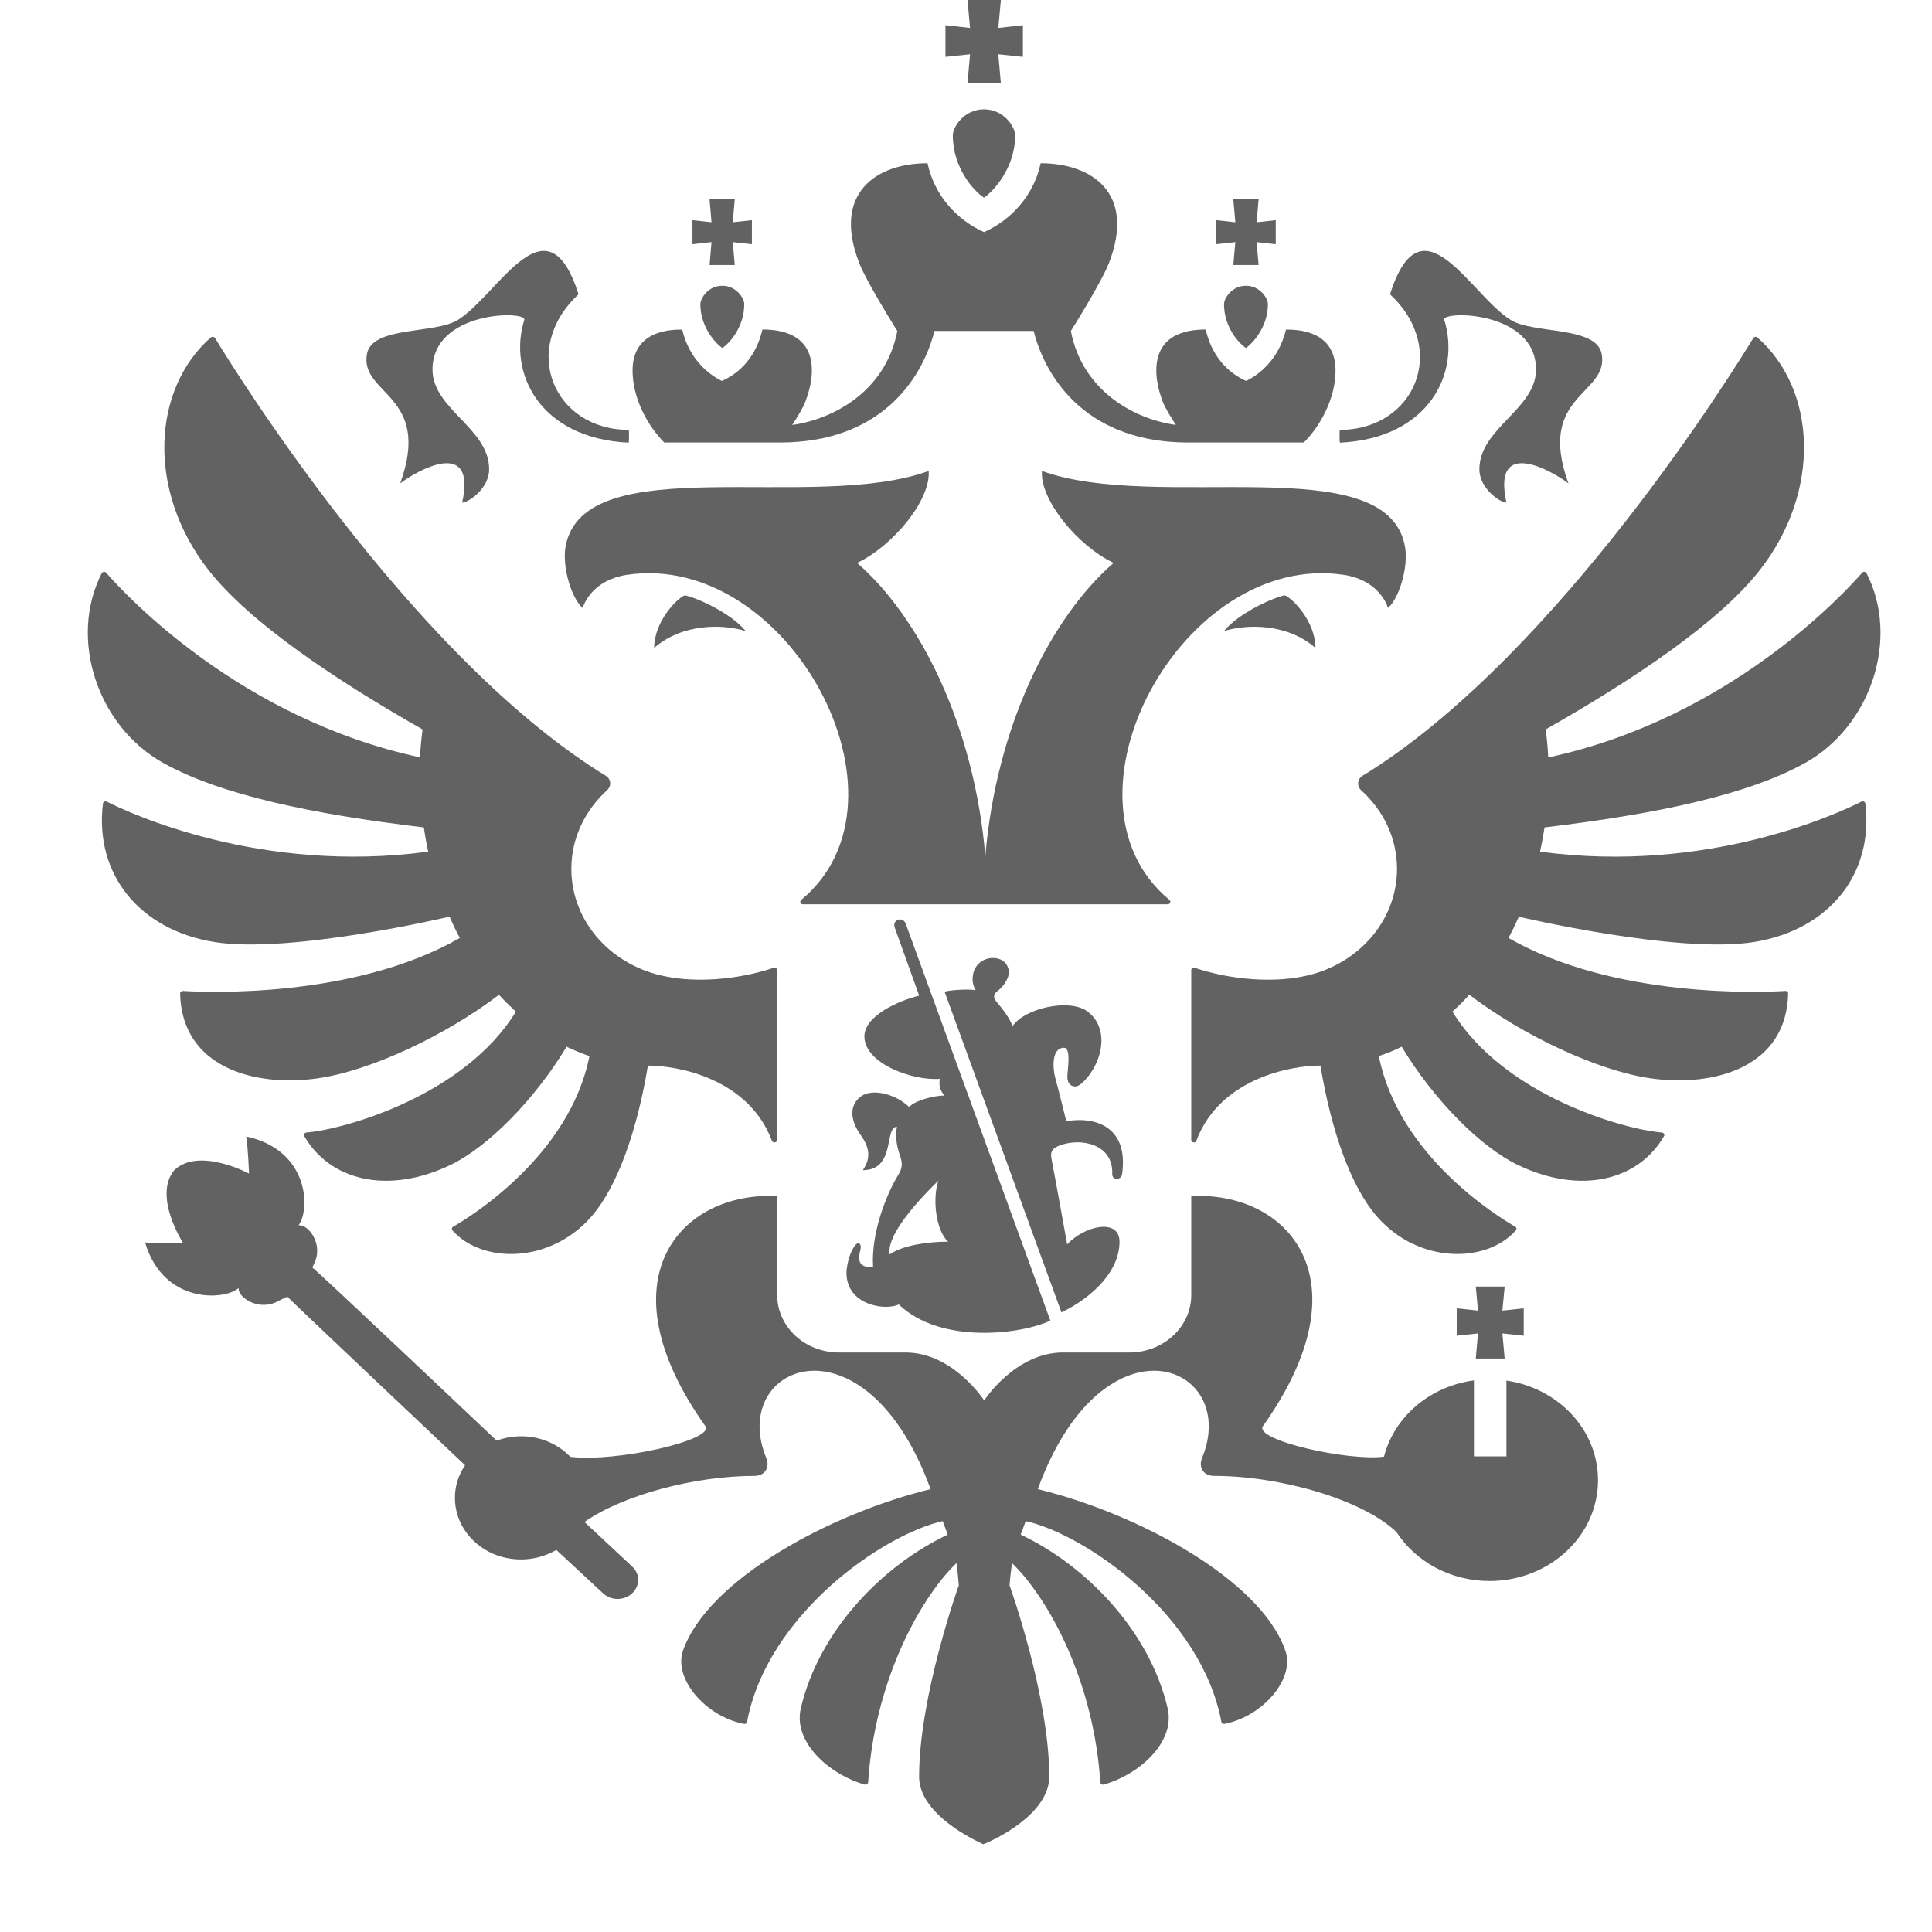 <svg width="22" height="22" viewBox="0 0 22 22" fill="none" xmlns="http://www.w3.org/2000/svg">
<path d="M7.449 7.378C7.769 7.098 8.228 7.104 8.491 7.186C8.319 6.974 7.916 6.8 7.798 6.779C7.708 6.813 7.449 7.079 7.449 7.378Z" fill="#626262"/>
<path d="M15.304 6.546C15.668 6.602 15.783 6.848 15.805 6.923C15.929 6.819 16.043 6.457 15.998 6.219C15.788 5.096 13.179 5.84 11.865 5.363C11.84 5.691 12.27 6.215 12.681 6.41C11.978 7.019 11.347 8.248 11.22 9.749C11.093 8.248 10.462 7.019 9.76 6.41C10.171 6.215 10.601 5.691 10.575 5.363C9.261 5.84 6.652 5.096 6.441 6.219C6.397 6.457 6.511 6.819 6.635 6.923C6.657 6.848 6.773 6.602 7.136 6.546C8.975 6.269 10.509 9.102 9.124 10.247C9.103 10.265 9.115 10.297 9.143 10.297L13.297 10.297C13.325 10.297 13.337 10.265 13.316 10.247C11.931 9.102 13.465 6.269 15.304 6.546Z" fill="#626262"/>
<path d="M12.778 13.365C12.849 12.854 12.504 12.707 12.142 12.767C12.098 12.591 12.061 12.437 12.019 12.285C11.985 12.162 11.973 11.931 12.116 11.931C12.193 11.931 12.162 12.146 12.155 12.239C12.148 12.32 12.178 12.369 12.243 12.372C12.285 12.373 12.336 12.321 12.367 12.286C12.573 12.052 12.622 11.69 12.379 11.515C12.177 11.368 11.669 11.478 11.529 11.686C11.508 11.608 11.408 11.478 11.359 11.421C11.312 11.366 11.3 11.328 11.365 11.28C11.396 11.257 11.488 11.165 11.488 11.069C11.488 11.013 11.445 10.909 11.306 10.909C11.197 10.909 11.075 10.985 11.075 11.154C11.075 11.191 11.085 11.231 11.109 11.275C11.04 11.263 10.852 11.268 10.756 11.292L12.087 14.945C12.469 14.757 12.748 14.459 12.748 14.14C12.748 13.867 12.347 13.957 12.152 14.17C12.089 13.825 12.033 13.506 11.972 13.188C11.956 13.1 12 13.069 12.071 13.042C12.307 12.954 12.678 13.025 12.665 13.367C12.662 13.444 12.77 13.444 12.778 13.365Z" fill="#626262"/>
<path d="M16.446 3.642C16.413 3.536 17.491 3.534 17.491 4.208C17.491 4.66 16.846 4.875 16.846 5.344C16.846 5.562 17.082 5.723 17.154 5.723C16.988 4.969 17.674 5.363 17.86 5.504C17.491 4.491 18.321 4.498 18.239 4.033C18.182 3.709 17.461 3.807 17.2 3.642C16.737 3.351 16.189 2.217 15.828 3.351C16.501 3.976 16.11 4.895 15.255 4.895C15.255 4.895 15.251 5.03 15.258 5.041C16.278 4.991 16.633 4.242 16.446 3.642Z" fill="#626262"/>
<path d="M14.63 6.779C14.512 6.8 14.11 6.974 13.938 7.186C14.201 7.104 14.66 7.098 14.979 7.378C14.979 7.079 14.72 6.813 14.63 6.779Z" fill="#626262"/>
<path d="M10.685 13.445C10.615 13.654 10.658 14.014 10.796 14.139C10.557 14.139 10.273 14.183 10.131 14.284L10.131 14.284C10.097 14.098 10.355 13.766 10.685 13.445ZM9.724 14.199C9.666 14.285 9.639 14.432 9.639 14.495C9.639 14.857 10.07 14.93 10.235 14.854C10.711 15.315 11.647 15.192 11.96 15.037L10.313 10.517C10.279 10.431 10.158 10.472 10.188 10.561L10.467 11.338C10.228 11.395 9.843 11.57 9.843 11.801C9.843 12.109 10.388 12.309 10.703 12.285C10.687 12.355 10.705 12.418 10.754 12.475C10.64 12.475 10.424 12.528 10.353 12.605C10.186 12.449 9.925 12.392 9.801 12.487C9.676 12.583 9.672 12.744 9.802 12.927C9.893 13.053 9.927 13.178 9.825 13.325C10.205 13.325 10.065 12.831 10.214 12.831C10.194 12.927 10.206 13.038 10.249 13.161C10.278 13.242 10.278 13.3 10.229 13.379C10.107 13.575 9.916 14.024 9.942 14.431C9.817 14.43 9.754 14.4 9.798 14.23C9.814 14.166 9.775 14.121 9.724 14.199Z" fill="#626262"/>
<path d="M21.197 9.128C20.943 9.257 19.45 9.957 17.537 9.698C17.557 9.607 17.574 9.515 17.588 9.422C18.86 9.27 19.895 9.054 20.555 8.688C21.306 8.269 21.635 7.271 21.255 6.528C21.246 6.509 21.219 6.506 21.205 6.521C20.997 6.76 19.69 8.183 17.63 8.625C17.625 8.518 17.615 8.412 17.601 8.306C18.601 7.738 19.578 7.085 20.043 6.487C20.746 5.583 20.681 4.431 20.012 3.843C20.005 3.837 19.996 3.834 19.987 3.836C19.978 3.837 19.97 3.842 19.965 3.85C19.753 4.199 17.772 7.401 15.598 8.783C15.571 8.8 15.544 8.817 15.517 8.833C15.455 8.871 15.448 8.951 15.501 9C15.752 9.227 15.908 9.543 15.908 9.894C15.908 10.505 15.437 11.012 14.815 11.123C14.499 11.184 14.043 11.166 13.605 11.021C13.585 11.015 13.565 11.028 13.565 11.048L13.565 12.981C13.565 13.012 13.612 13.02 13.623 12.99C13.889 12.284 14.687 12.134 15.036 12.134C15.161 12.889 15.386 13.514 15.677 13.85C16.151 14.396 16.925 14.389 17.261 14.011C17.267 14.005 17.269 13.996 17.268 13.988C17.266 13.98 17.261 13.972 17.254 13.968C17.056 13.855 15.928 13.162 15.701 12.026C15.791 11.995 15.878 11.961 15.961 11.919C16.326 12.522 16.856 13.06 17.283 13.265C18 13.609 18.657 13.441 18.948 12.938C18.959 12.92 18.946 12.898 18.924 12.896C18.481 12.86 17.119 12.47 16.539 11.519C16.606 11.459 16.671 11.395 16.731 11.327C17.338 11.789 18.196 12.197 18.81 12.281C19.528 12.379 20.343 12.149 20.362 11.314C20.363 11.297 20.348 11.283 20.33 11.284C20.075 11.3 18.383 11.373 17.178 10.681C17.22 10.602 17.259 10.521 17.295 10.439C17.295 10.439 19.116 10.869 19.979 10.726C20.836 10.585 21.338 9.946 21.241 9.15C21.239 9.131 21.216 9.119 21.197 9.128Z" fill="#626262"/>
<path d="M5.119 10.438C5.155 10.521 5.194 10.602 5.236 10.681C4.031 11.373 2.341 11.3 2.084 11.284C2.066 11.283 2.051 11.297 2.051 11.314C2.071 12.149 2.885 12.379 3.604 12.281C4.218 12.197 5.076 11.789 5.682 11.328C5.743 11.395 5.808 11.458 5.874 11.52C5.294 12.47 3.933 12.86 3.489 12.896C3.468 12.898 3.455 12.92 3.465 12.938C3.757 13.441 4.413 13.609 5.131 13.265C5.558 13.059 6.088 12.522 6.452 11.919C6.536 11.96 6.623 11.995 6.712 12.026C6.486 13.162 5.357 13.855 5.16 13.969C5.152 13.973 5.147 13.98 5.146 13.988C5.145 13.996 5.147 14.005 5.152 14.011C5.488 14.389 6.263 14.396 6.737 13.85C7.028 13.513 7.252 12.889 7.378 12.134C7.727 12.134 8.524 12.284 8.79 12.99C8.802 13.02 8.849 13.012 8.849 12.981L8.849 11.047C8.849 11.028 8.829 11.015 8.809 11.021C8.371 11.166 7.914 11.184 7.599 11.122C6.976 11.012 6.506 10.505 6.506 9.894C6.506 9.543 6.662 9.227 6.912 8.999C6.966 8.951 6.959 8.87 6.897 8.833C6.869 8.816 6.842 8.8 6.816 8.783C4.642 7.401 2.662 4.202 2.449 3.85C2.439 3.834 2.415 3.831 2.4 3.843C1.733 4.431 1.668 5.584 2.371 6.487C2.836 7.084 3.812 7.738 4.812 8.306C4.798 8.411 4.788 8.518 4.783 8.624C2.726 8.183 1.419 6.763 1.209 6.522C1.195 6.506 1.167 6.509 1.158 6.528C0.779 7.271 1.108 8.269 1.859 8.688C2.518 9.054 3.553 9.27 4.826 9.422C4.84 9.515 4.856 9.607 4.876 9.698C2.966 9.956 1.474 9.258 1.217 9.129C1.198 9.119 1.175 9.131 1.172 9.151C1.076 9.946 1.578 10.585 2.435 10.726C3.297 10.869 5.119 10.438 5.119 10.438Z" fill="#626262"/>
<path d="M4.557 5.504C4.742 5.363 5.429 4.969 5.263 5.723C5.335 5.723 5.57 5.562 5.57 5.344C5.57 4.875 4.925 4.66 4.925 4.208C4.925 3.534 6.003 3.536 5.97 3.642C5.784 4.242 6.139 4.991 7.158 5.041C7.166 5.03 7.161 4.895 7.161 4.895C6.307 4.895 5.915 3.976 6.588 3.351C6.227 2.217 5.679 3.351 5.216 3.642C4.955 3.807 4.234 3.709 4.178 4.033C4.096 4.498 4.925 4.491 4.557 5.504Z" fill="#626262"/>
<path d="M13.938 3.463C13.938 3.721 14.102 3.907 14.188 3.963C14.268 3.907 14.438 3.721 14.438 3.463C14.438 3.398 14.349 3.254 14.188 3.254C14.026 3.254 13.938 3.398 13.938 3.463Z" fill="#626262"/>
<path d="M10.766 0.648L11.046 0.618L11.017 0.949L11.397 0.949L11.368 0.618L11.648 0.648L11.648 0.287L11.368 0.318L11.397 0L11.017 0L11.046 0.318L10.766 0.287L10.766 0.648Z" fill="#626262"/>
<path d="M10.85 1.541C10.85 1.907 11.083 2.172 11.205 2.251C11.319 2.172 11.56 1.907 11.56 1.541C11.56 1.448 11.434 1.245 11.205 1.245C10.976 1.245 10.85 1.448 10.85 1.541Z" fill="#626262"/>
<path d="M8.883 5.039C9.992 5.039 10.49 4.359 10.641 3.769C10.891 3.769 11.112 3.769 11.77 3.769C11.921 4.359 12.419 5.039 13.529 5.039L14.847 5.039C15.032 4.854 15.208 4.54 15.208 4.219C15.208 3.758 14.766 3.753 14.644 3.753C14.558 4.108 14.323 4.273 14.191 4.338C14.051 4.277 13.814 4.121 13.729 3.752C13.602 3.754 13.167 3.76 13.167 4.219C13.167 4.32 13.189 4.437 13.239 4.571C13.266 4.642 13.33 4.747 13.39 4.839C12.922 4.775 12.325 4.455 12.194 3.769C12.194 3.769 12.54 3.22 12.627 2.997C12.938 2.198 12.432 1.859 11.85 1.859C11.769 2.238 11.502 2.511 11.205 2.643C10.909 2.511 10.643 2.238 10.562 1.859C9.979 1.859 9.473 2.198 9.785 2.997C9.872 3.22 10.218 3.769 10.218 3.769C10.086 4.455 9.489 4.775 9.021 4.839C9.082 4.747 9.145 4.642 9.172 4.571C9.222 4.437 9.245 4.32 9.245 4.219C9.245 3.76 8.809 3.754 8.682 3.752C8.597 4.121 8.36 4.277 8.22 4.338C8.088 4.273 7.853 4.108 7.768 3.753C7.645 3.753 7.203 3.758 7.203 4.219C7.203 4.54 7.379 4.854 7.564 5.039L8.883 5.039Z" fill="#626262"/>
<path d="M14.527 2.507L14.309 2.531L14.332 2.27L14.044 2.27L14.067 2.531L13.85 2.507L13.85 2.781L14.067 2.757L14.044 3.018L14.332 3.018L14.309 2.757L14.527 2.781L14.527 2.507Z" fill="#626262"/>
<path d="M8.367 2.27L8.08 2.27L8.102 2.531L7.885 2.507L7.885 2.781L8.102 2.757L8.08 3.018L8.367 3.018L8.344 2.757L8.562 2.781L8.562 2.507L8.344 2.531L8.367 2.27Z" fill="#626262"/>
<path d="M7.975 3.463C7.975 3.721 8.144 3.907 8.225 3.963C8.311 3.907 8.475 3.721 8.475 3.463C8.475 3.398 8.386 3.254 8.225 3.254C8.063 3.254 7.975 3.398 7.975 3.463Z" fill="#626262"/>
<path d="M16.588 15.21L16.83 15.184L16.805 15.47L17.134 15.47L17.108 15.184L17.351 15.21L17.351 14.898L17.108 14.924L17.134 14.65L16.805 14.65L16.83 14.924L16.588 14.898L16.588 15.21Z" fill="#626262"/>
<path d="M17.154 15.721L17.154 16.584L16.961 16.584L16.961 16.584L16.784 16.584L16.784 15.719C16.281 15.786 15.876 16.134 15.76 16.587C15.358 16.641 14.276 16.4 14.381 16.24C15.574 14.563 14.662 13.564 13.565 13.62L13.565 14.746C13.565 15.108 13.25 15.401 12.861 15.401L12.104 15.401C11.561 15.401 11.207 15.947 11.207 15.947C11.207 15.947 10.854 15.401 10.311 15.401L9.554 15.401C9.164 15.401 8.85 15.108 8.85 14.746L8.85 13.62C7.753 13.564 6.84 14.563 8.033 16.241C8.138 16.399 7.019 16.653 6.495 16.589C6.357 16.446 6.157 16.355 5.934 16.355C5.839 16.355 5.745 16.372 5.656 16.405C5.656 16.405 3.595 14.453 3.557 14.434L3.574 14.395C3.691 14.175 3.512 13.936 3.398 13.953C3.53 13.794 3.536 13.101 2.804 12.941C2.825 13.08 2.836 13.364 2.836 13.364C2.836 13.364 2.271 13.059 1.987 13.322C1.738 13.617 2.084 14.153 2.084 14.153C2.084 14.153 1.795 14.16 1.652 14.148C1.862 14.857 2.565 14.807 2.717 14.667C2.707 14.78 2.961 14.94 3.176 14.811L3.271 14.765C3.288 14.788 5.296 16.685 5.296 16.685C5.203 16.822 5.16 16.989 5.19 17.169C5.237 17.449 5.47 17.681 5.768 17.741C5.978 17.783 6.176 17.742 6.335 17.649L6.866 18.142C6.914 18.186 6.978 18.212 7.049 18.207C7.179 18.198 7.276 18.093 7.266 17.972C7.262 17.918 7.234 17.871 7.196 17.836C7.187 17.826 6.655 17.331 6.655 17.331C7.094 17.023 7.913 16.806 8.593 16.806C8.712 16.806 8.768 16.705 8.727 16.606C8.419 15.865 9.082 15.329 9.766 15.766C10.065 15.956 10.369 16.331 10.597 16.957C9.474 17.229 8.063 17.979 7.777 18.797C7.667 19.113 8.03 19.544 8.471 19.63C8.479 19.632 8.487 19.631 8.494 19.626C8.5 19.622 8.505 19.615 8.507 19.607C8.737 18.386 10.051 17.475 10.735 17.321C10.769 17.413 10.758 17.383 10.792 17.475C10.047 17.827 9.326 18.569 9.119 19.452C9.025 19.856 9.476 20.221 9.848 20.321C9.866 20.326 9.885 20.313 9.886 20.294C9.957 19.178 10.45 18.23 10.891 17.799C10.903 17.883 10.912 17.968 10.918 18.052C10.918 18.052 10.466 19.313 10.466 20.232C10.466 20.66 11.102 20.958 11.196 21C11.313 20.958 11.948 20.66 11.948 20.232C11.948 19.312 11.496 18.052 11.496 18.052C11.502 17.968 11.512 17.883 11.524 17.799C11.965 18.23 12.458 19.178 12.529 20.294C12.53 20.312 12.549 20.326 12.567 20.321C12.94 20.221 13.39 19.856 13.296 19.452C13.089 18.569 12.367 17.827 11.623 17.475C11.657 17.383 11.646 17.413 11.68 17.321C12.364 17.475 13.678 18.386 13.908 19.607C13.909 19.615 13.914 19.622 13.921 19.626C13.928 19.63 13.936 19.632 13.944 19.63C14.384 19.544 14.748 19.113 14.637 18.797C14.353 17.979 12.941 17.229 11.817 16.957C12.046 16.331 12.35 15.956 12.649 15.766C13.333 15.329 13.995 15.865 13.687 16.606C13.646 16.705 13.702 16.806 13.822 16.806C14.584 16.806 15.521 17.079 15.902 17.446C16.119 17.78 16.512 18.003 16.962 18.003C17.644 18.003 18.197 17.489 18.197 16.855C18.197 16.282 17.745 15.807 17.154 15.721Z" fill="#626262"/>
</svg>
